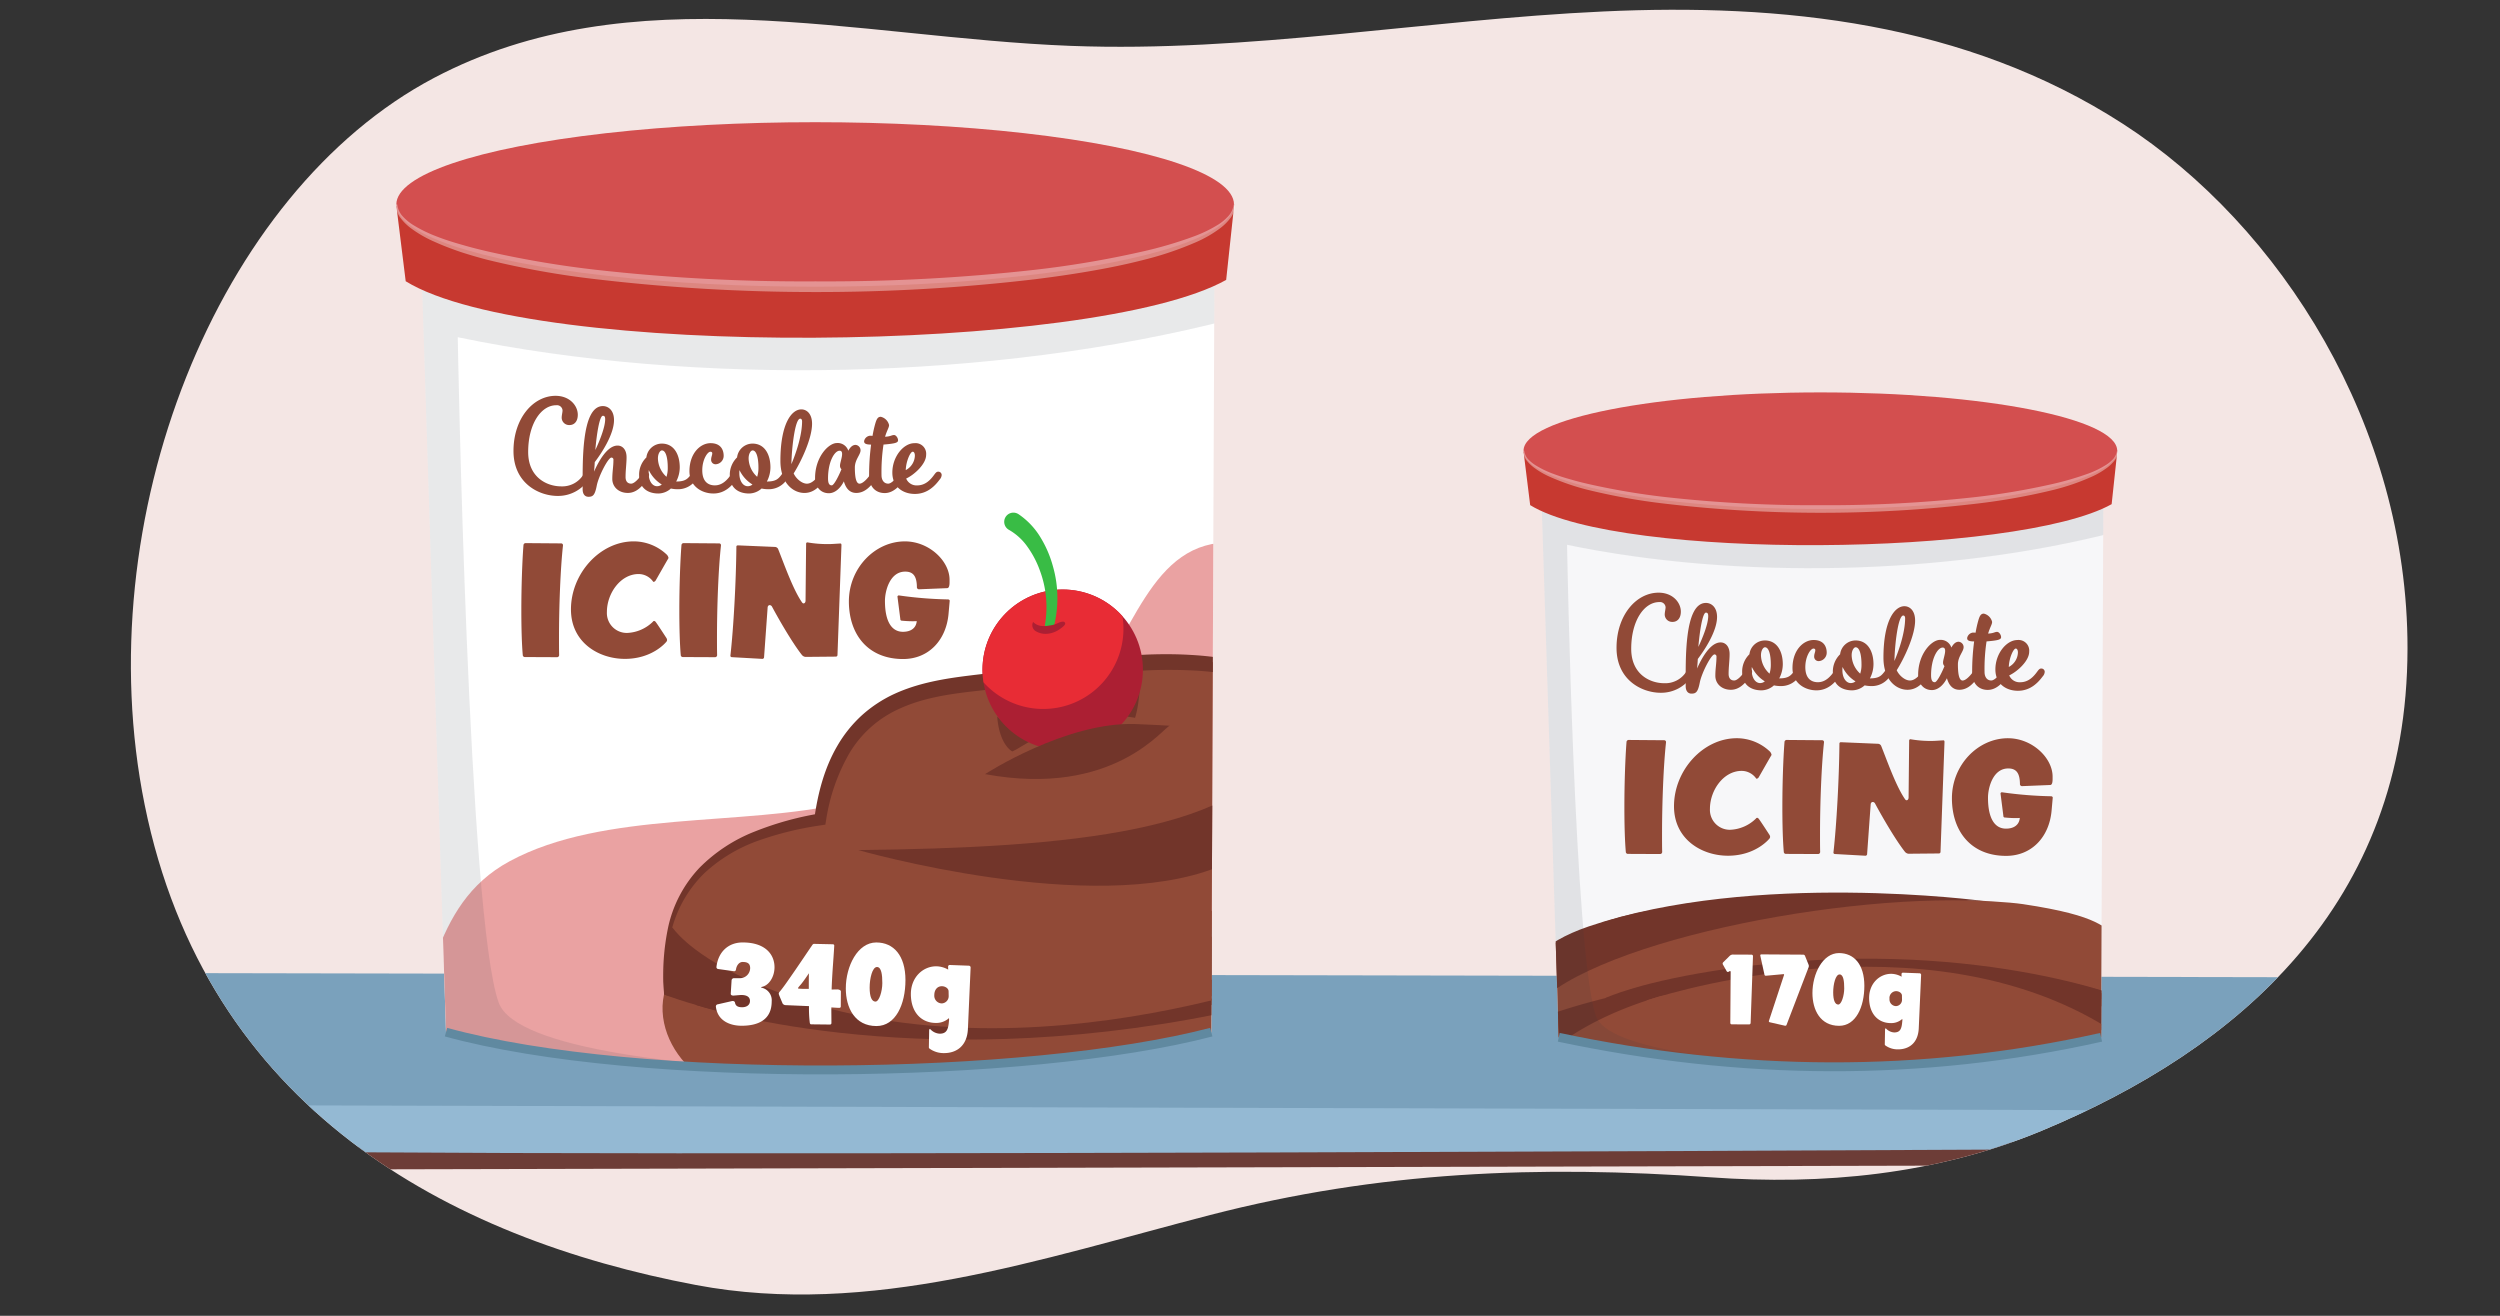 <svg xmlns="http://www.w3.org/2000/svg" xmlns:xlink="http://www.w3.org/1999/xlink" width="760" height="400" viewBox="0 0 760 400"><rect x="0" y="0" width="760" height="400" fill="#333333" stroke="none"/><defs><style>.f4ed9697-723d-4e07-aefa-5d7f7793d2e0{fill:#f4e6e4;}.a35375a5-febd-4b16-a228-040675f64613,.ace58e27-83c4-4fe9-a2fb-0c06cc0be4d5{fill:none;}.f07b2754-c7a6-43fa-a2a2-f461439d3ede{isolation:isolate;}.be4e86b0-17fb-4e5b-b07d-7279ce27ca9e{clip-path:url(#bbab0244-0d9d-4e35-9aa5-9e534d8d4e78);}.a36cefd1-a1e3-4dfe-946b-79ea1822f9e1{fill:#7aa1bc;}.f6d48d60-c07f-4642-89b4-7c0822db27e6{fill:#6d3d37;}.a28dbbac-5a5c-4d93-b441-be3615a47e38{fill:#94b9d3;}.a7a697b7-ae47-4a0b-b4aa-0e9abceb64cf{fill:#fff;}.ed08e0d1-a46f-43d8-bd54-da1bad0fdbb8{clip-path:url(#f6f4d5f0-c690-496f-8556-9d1b8f494af6);}.a346ac29-53b4-476f-bcab-ce8c2ebf7a19{fill:#eaa2a2;}.b112a8de-311b-42d6-b40e-9e7ea406a90b{fill:#97d9ee;}.a0ae1d65-0a71-451d-808f-563551ba9b3b{fill:#52acc1;}.e6c1be3b-9897-40a6-8643-5f32c32db501{fill:#914a37;}.bacaa9ef-c428-4c6d-8b90-edd4ae79b41f{fill:#72352a;}.e9e04f93-7c1e-4d60-b2a5-cb2515275bc1{fill:#65b6c9;}.b36ba397-2c4e-4f90-a8b2-51c028a63f58{fill:#71c3d1;opacity:0.3;mix-blend-mode:multiply;}.a4229763-928d-4380-90fd-9d059f7df2d6{fill:#ac1f33;}.bf739936-2257-4486-8949-757b24759d37{fill:#e82c35;}.a453d84c-2b79-4714-a3ef-2ce50b9c55a4{fill:#39bc45;}.b74c8f4a-20cb-4042-94b4-0ddea86d1ad1{fill:#323e44;opacity:0.11;}.aa18aa7b-e99f-45d1-a6bc-d53406226479{fill:#c73930;}.fc0423ca-b4e5-40de-a2d5-572690f5057d{fill:#d34f4f;}.b99f134a-958b-4e98-9f5d-c06b054ddbb3{opacity:0.39;}.a35375a5-febd-4b16-a228-040675f64613{stroke:#6089a0;stroke-miterlimit:10;stroke-width:2.699px;}.be0933be-6dfa-4ad9-a65b-11045036c9e0{fill:#f7f7f9;}.ac6c0603-aa20-4919-a27c-062e4aab45cd{clip-path:url(#a75bd774-4676-43cb-a41a-9ad68f6eac07);}</style><clipPath id="bbab0244-0d9d-4e35-9aa5-9e534d8d4e78"><path class="f4ed9697-723d-4e07-aefa-5d7f7793d2e0" d="M620.909,343.648c59.207-24.72,110.884-68.441,110.973-146.475.077-67.572-38.46-128.485-86.48-159.506S541.423.993,487.407,3.488,379.56,16.011,325.532,13.947c-65.18-2.49-133.49-21.95-193.575,9.729C65.913,58.5,26.387,157.751,43.971,244.617c18.676,92.26,92.346,131.824,167.623,146.03,52.775,9.96,105-8.036,156.289-21.284,51.522-13.307,99.894-15.2,152.249-11.455C554.083,360.34,588.491,357.184,620.909,343.648Z"/></clipPath><clipPath id="f6f4d5f0-c690-496f-8556-9d1b8f494af6"><path class="ace58e27-83c4-4fe9-a2fb-0c06cc0be4d5" d="M127.982,76.474l7.6,237.3c58.429,16.1,177.155,14.529,232.649,0L369.2,79.756Z"/></clipPath><clipPath id="a75bd774-4676-43cb-a41a-9ad68f6eac07"><path class="ace58e27-83c4-4fe9-a2fb-0c06cc0be4d5" d="M468.469,147.161l5.39,168.176c41.409,11.412,125.552,10.3,164.881,0l.683-165.85Z"/></clipPath></defs><g class="f07b2754-c7a6-43fa-a2a2-f461439d3ede"><g id="b1717f6a-7c4a-4260-b961-70ed9be611eb" data-name="Layer 1"><path class="f4ed9697-723d-4e07-aefa-5d7f7793d2e0" d="M620.909,343.648c59.207-24.72,110.884-68.441,110.973-146.475.077-67.572-38.46-128.485-86.48-159.506S541.423.993,487.407,3.488,379.56,16.011,325.532,13.947c-65.18-2.49-133.49-21.95-193.575,9.729C65.913,58.5,26.387,157.751,43.971,244.617c18.676,92.26,92.346,131.824,167.623,146.03,52.775,9.96,105-8.036,156.289-21.284,51.522-13.307,99.894-15.2,152.249-11.455C554.083,360.34,588.491,357.184,620.909,343.648Z"/><g class="be4e86b0-17fb-4e5b-b07d-7279ce27ca9e"><polygon class="a36cefd1-a1e3-4dfe-946b-79ea1822f9e1" points="37.158 338.099 9.4 295.731 757.41 297.192 722.454 338.522 37.158 338.099"/><path class="f6d48d60-c07f-4642-89b4-7c0822db27e6" d="M50.87,348.8s-1.911,6.832.476,6.832,671.1-1.591,671.1-1.591l-1.139-7.161Z"/><path class="a28dbbac-5a5c-4d93-b441-be3615a47e38" d="M41.541,335.907s5.529,8.838,6.92,12.889,675.458.068,675.458.068,5.568-11.161-5.567-11.161S41.541,335.907,41.541,335.907Z"/><path class="a7a697b7-ae47-4a0b-b4aa-0e9abceb64cf" d="M127.982,76.474l7.6,237.3c58.429,16.1,177.155,14.529,232.649,0L369.2,79.756Z"/><g class="ed08e0d1-a46f-43d8-bd54-da1bad0fdbb8"><path class="a346ac29-53b4-476f-bcab-ce8c2ebf7a19" d="M118.65,324.469c13.437-20.662,11.334-49.18,36.3-62.663,28.679-15.491,71.1-10.456,101.865-17.723,30.093-7.109,53.232-8.977,71.31-30.307,16.5-19.463,21.215-49.988,46.948-48.856,4.313,28.68,1.186,59.933,1.186,88.931,0,26.1,1.008,52.483-.1,78.542-46.994,9.4-100.1,5.028-148,4.564-36.276-.352-72.825-4.667-109.035-4.6C117.991,331.207,118.985,331.183,118.65,324.469Z"/><g id="abe5c1e5-875e-47ad-bdb9-cc74258168a6" data-name="manu2_12.05"><path class="b112a8de-311b-42d6-b40e-9e7ea406a90b" d="M443.648,305.831a10.05,10.05,0,0,0-3.141-9.507c-13.152-11.344-59.125-16.514-112.969-11.673-59.517,5.35-107.38,21.017-111.389,35.9a6.449,6.449,0,0,0,.268,3.975l29.533,76.833c5.875,16.248,43.442,24.6,93.884,20.066s86.474-20.863,88.794-36.489Z"/><path class="a0ae1d65-0a71-451d-808f-563551ba9b3b" d="M444.069,301.781a7.909,7.909,0,0,1-.21,4.073,13.2,13.2,0,0,1-1.9,3.681,28.329,28.329,0,0,1-5.813,5.6,75.778,75.778,0,0,1-13.718,7.7c-4.768,2.081-9.634,3.842-14.527,5.474s-9.868,2.937-14.836,4.223a394.19,394.19,0,0,1-60.452,9.829,392.352,392.352,0,0,1-61.246,1.012c-5.117-.393-10.243-.794-15.348-1.546s-10.2-1.613-15.263-2.831A75.5,75.5,0,0,1,225.9,333.84a28.353,28.353,0,0,1-6.708-4.484,13.243,13.243,0,0,1-2.524-3.28,7.926,7.926,0,0,1-.937-3.968l0-.04a.372.372,0,0,1,.741-.027,7.3,7.3,0,0,0,1.242,3.334,11.632,11.632,0,0,0,2.545,2.6,26.178,26.178,0,0,0,6.57,3.452,76.577,76.577,0,0,0,14.584,3.6,223.554,223.554,0,0,0,30.1,2.425,547.3,547.3,0,0,0,60.436-2.521,557.079,557.079,0,0,0,59.929-8.226,224.31,224.31,0,0,0,29.2-7.684,76.475,76.475,0,0,0,13.725-6.105,26.107,26.107,0,0,0,5.857-4.555,11.565,11.565,0,0,0,2.042-3.013,7.282,7.282,0,0,0,.627-3.5.372.372,0,0,1,.734-.107Z"/><path class="e6c1be3b-9897-40a6-8643-5f32c32db501" d="M432.746,275.192c29.715-.756,19.728,28.976,13.248,34.879s-14.74,9.365-22.736,12.956c-17.953,8.064-54.267,13.564-88.1,15.712-30.752,1.953-68.456,3.065-79.466,2.094-31.9-2.814-32.55-7.645-39.074-11.122-8.27-4.409-14.716-12.825-15.189-22.186s5.98-19.325,15.242-20.759C264.617,279.344,341.115,277.522,432.746,275.192Z"/><path class="e6c1be3b-9897-40a6-8643-5f32c32db501" d="M450.951,281.146c-26.326,12.544-72.13,21.975-124.681,26.7C277,312.276,230.528,307.46,202,300.9c-.459-25.008,6.65-45.872,47.542-52.5,6.545-42.728,42.888-36.682,61.8-43.411,7.98-2.838,27.611-2.152,37.68-3.5,17.81-2.384,50.07,1.141,43.759,20.332q-.19.582-.393,1.166C448.926,228.806,450.951,281.146,450.951,281.146Z"/><path class="bacaa9ef-c428-4c6d-8b90-edd4ae79b41f" d="M204.209,281.67S240.9,316.033,332.382,308.6s114.54-45.436,114.54-45.436a68.79,68.79,0,0,1,4.029,17.986c-57.909,28.21-177.031,42.755-249.088,21.181C201.607,294.507,202.215,287.464,204.209,281.67Z"/><path class="bacaa9ef-c428-4c6d-8b90-edd4ae79b41f" d="M260.923,258.426s71.169,20.431,109.179,5.2,21.182-39.486,21.182-39.486C379.974,253.092,324.234,257.688,260.923,258.426Z"/><path class="bacaa9ef-c428-4c6d-8b90-edd4ae79b41f" d="M201.8,301.607a71.134,71.134,0,0,1,1.361-19.921,38.045,38.045,0,0,1,9.412-17.807,48.6,48.6,0,0,1,16.983-11.138,94.742,94.742,0,0,1,19.5-5.419l-1.5,1.513c1.059-7.565,2.991-15.235,6.993-22.092a39.076,39.076,0,0,1,7.446-9.28,39.527,39.527,0,0,1,9.967-6.55c7.246-3.312,15.02-4.583,22.516-5.517,3.759-.467,7.486-.858,11.1-1.412,3.659-.61,7.468-1.187,11.186-1.691,7.482-1.018,14.964-1.913,22.5-2.616,3.76-.347,7.565-.647,11.4-.748,3.816-.1,7.637-.063,11.459.174a98.644,98.644,0,0,1,11.461,1.314,50.521,50.521,0,0,1,11.313,3.261A24.328,24.328,0,0,1,390.2,206.8a14.5,14.5,0,0,1,4.159,5.039,12.725,12.725,0,0,1,1.157,6.526,21.9,21.9,0,0,1-1.483,5.968l-1.634-2.579a81.426,81.426,0,0,1,22.187,5.725,60.138,60.138,0,0,1,19.027,12.728,58.805,58.805,0,0,1,12.529,18.957,62.263,62.263,0,0,1,4.808,21.979,57.427,57.427,0,0,0-2.133-10.992,65.716,65.716,0,0,0-3.945-10.421,56.995,56.995,0,0,0-31.528-29.213,79.852,79.852,0,0,0-21.365-4.883l-2.413-.229.779-2.35a18.131,18.131,0,0,0,1.134-4.955,8.577,8.577,0,0,0-.88-4.422c-1.343-2.691-4.256-4.664-7.451-6.005a46.261,46.261,0,0,0-10.346-2.8,93.9,93.9,0,0,0-10.94-1.086c-3.681-.157-7.38-.185-11.075-.071-3.675.114-7.365.414-11.085.771-7.427.721-14.868,1.637-22.273,2.672-3.725.521-7.345,1.077-11.094,1.723-3.818.6-7.573.936-11.273,1.381-7.375.86-14.645,2.054-21.142,4.974a33.673,33.673,0,0,0-15.682,13.7,58.148,58.148,0,0,0-7.109,20.437l-.222,1.315-1.278.2a98.674,98.674,0,0,0-18.985,4.628,47.438,47.438,0,0,0-16.5,9.909A37.149,37.149,0,0,0,204.357,282,75.168,75.168,0,0,0,201.8,301.607Z"/><path class="bacaa9ef-c428-4c6d-8b90-edd4ae79b41f" d="M271.446,341.121s92.179,6.705,156.539-19.649c38.2-15.643,22.833-38.9,22.833-38.9C439.509,311.521,334.757,340.383,271.446,341.121Z"/><path class="e9e04f93-7c1e-4d60-b2a5-cb2515275bc1" d="M278.266,419.68s87.408,16.8,142.022-22.486a23.232,23.232,0,0,0,8.974-13.111,323.574,323.574,0,0,0,7.2-40.388C413.882,364.2,341.578,418.943,278.266,419.68Z"/><path class="b36ba397-2c4e-4f90-a8b2-51c028a63f58" d="M338.942,354.848l-.407,55.5a1.21,1.21,0,0,1-2.4.216L325.9,356.747c-.573-3.2,2.424-4.636,5.621-5.21s6.756-.913,7.33,2.284A6.425,6.425,0,0,1,338.942,354.848Z"/><path class="b36ba397-2c4e-4f90-a8b2-51c028a63f58" d="M378.645,350.565l-4.376,58.244a1.21,1.21,0,0,1-2.411.016l-5.16-58.179c-.293-3.3,3.692-5.137,6.989-5.429s4.659,1.072,4.951,4.37A6.525,6.525,0,0,1,378.645,350.565Z"/><path class="b36ba397-2c4e-4f90-a8b2-51c028a63f58" d="M420.651,337.389,406.644,397.11a1.207,1.207,0,0,1-2.386-.348l3.15-56.38c.221-2.446,2.356-7.449,7.014-6.645,2.419.418,6.52.726,6.3,3.172A4.7,4.7,0,0,1,420.651,337.389Z"/><path class="b36ba397-2c4e-4f90-a8b2-51c028a63f58" d="M295.45,358.287l5.486,54.246a1.21,1.21,0,0,1-2.338.587l-13.1-52.062c-1.089-3.142,1-5.739,3.717-7.663,3.065-2.173,4.892.726,5.982,3.868A6.53,6.53,0,0,1,295.45,358.287Z"/><path class="b36ba397-2c4e-4f90-a8b2-51c028a63f58" d="M256.985,355.273l11.74,51.688a1.207,1.207,0,0,1-2.311.685l-21.708-54.209c-.9-2.5.232-6.216,2.888-6.158,3.419.075,8.328,4.955,9.23,7.453A5.135,5.135,0,0,1,256.985,355.273Z"/><path class="bacaa9ef-c428-4c6d-8b90-edd4ae79b41f" d="M201.863,302.327s26.3,10.369,62.33,11.1c39.246.8,45.035-.839,45.035-.839C240.341,306.714,222.511,298.96,201.863,302.327Z"/><path class="bacaa9ef-c428-4c6d-8b90-edd4ae79b41f" d="M211.211,305.393s64.832,21.958,159.3,2.8c35.557-7.211,49.221-14.91,49.221-14.91C373.873,299.751,227.355,304.073,211.211,305.393Z"/><path class="e6c1be3b-9897-40a6-8643-5f32c32db501" d="M204.293,281.756s4.524,7.4,21.752,15.478c78.154,36.642,177.084-3.848,177.084-3.848C386.113,275.8,210.143,284.58,204.293,281.756Z"/><path class="bacaa9ef-c428-4c6d-8b90-edd4ae79b41f" d="M303.172,217.861c5.164,3.867,8.118,5.731,14.6,4.528s9.218-3.542,11.56-4.6,17.271-13.925,17.271-13.925.352,13.9-3.382,17.937a18.732,18.732,0,0,1-10.258,6.4c-9.723,2.639-18.905,3.064-24.21.83S303.172,217.861,303.172,217.861Z"/><path class="e6c1be3b-9897-40a6-8643-5f32c32db501" d="M349.377,223.593c-1.612.5-.769.979-4.881.539s-1.2.595-7.729,1.51-9.366,3.131-11.753,4.087-8.5,9.148-10.407,5.542c-10.541.968-5.36-1.43-10.81-.492-5.794,1-.859-3.955,4.824-6.78,1.852-.921,5.789-3.879,13.06-6.488,9.483-3.4,16.291-6.15,30.017-1.468C354.846,222.29,350.574,221.307,349.377,223.593Z"/><circle class="a4229763-928d-4380-90fd-9d059f7df2d6" cx="323.062" cy="203.599" r="24.384"/><path class="bf739936-2257-4486-8949-757b24759d37" d="M341.432,188.957c-.05-.551-.124-1.093-.208-1.631a24.386,24.386,0,0,0-42.448,18.457c.049.55.123,1.092.208,1.63a24.385,24.385,0,0,0,42.448-18.456Z"/><path class="a453d84c-2b79-4714-a3ef-2ce50b9c55a4" d="M309.6,156.291a22.561,22.561,0,0,1,6.785,7.2,33.728,33.728,0,0,1,3.7,8.645,35.034,35.034,0,0,1,.291,18.3,1.382,1.382,0,0,1-2.693-.611l0-.027a31.632,31.632,0,0,0-1.577-16.4,29.178,29.178,0,0,0-3.776-7.2,17.394,17.394,0,0,0-5.569-5.1l-.013-.007a2.791,2.791,0,0,1,2.651-4.913C309.469,156.209,309.539,156.25,309.6,156.291Z"/><path class="a4229763-928d-4380-90fd-9d059f7df2d6" d="M314.063,189.075a4.166,4.166,0,0,0,2.491,1.208,7.959,7.959,0,0,0,2.477-.132,7.052,7.052,0,0,0,2.052-.5c.429-.194,2.281-1.142,2.636-.379.435.595-.7,1.373-1.647,2.058a7.756,7.756,0,0,1-3.305,1.291,5.836,5.836,0,0,1-3.777-.674A2.121,2.121,0,0,1,314.063,189.075Z"/><path class="bacaa9ef-c428-4c6d-8b90-edd4ae79b41f" d="M355.657,220.626s-5.862-.359-10.511-.52c-21.088-.727-45.689,15.227-45.689,15.227C338.991,242.661,354.071,220.553,355.657,220.626Z"/></g><path class="b74c8f4a-20cb-4042-94b4-0ddea86d1ad1" d="M382.5,73.1,112.411,78.449,130.238,319.12s45.276,4.837,92.179,8.034c-27.655.448-48.5-.011-48.5-.011,9.883,3.294,37.658,3.032,69.5,1.313,34.625,1.911,66.526,2.37,77.577-1.313,0,0-22.542.439-51.2-.355,51.914-3.7,104.682-9.612,104.682-9.612L382.5,78.449l-2.728,1.744Zm-8.022,244.075c-4.956,13.45-73.073,7.111-120.143,9.074-45.127-1.9-97.467-7.185-102.7-21.392-9.359-25.4-12.479-202.342-12.479-202.342,72.2,14.992,163.121,13.209,235.323-5.51C376.2,124.7,382.989,294.065,374.475,317.176Z"/></g><path class="aa18aa7b-e99f-45d1-a6bc-d53406226479" d="M123.332,85.5l-2.846-22.973,254.729-.41-2.461,22.973C332.58,107.568,162.03,109.35,123.332,85.5Z"/><ellipse class="fc0423ca-b4e5-40de-a2d5-572690f5057d" cx="247.81" cy="62.152" rx="127.324" ry="25.003"/><g class="b99f134a-958b-4e98-9f5d-c06b054ddbb3"><path class="a7a697b7-ae47-4a0b-b4aa-0e9abceb64cf" d="M375.422,62.156a6.532,6.532,0,0,1-1.34,4.086,15.768,15.768,0,0,1-3.039,3.056,36.858,36.858,0,0,1-7.349,4.28,99.792,99.792,0,0,1-15.961,5.41c-5.43,1.4-10.92,2.509-16.431,3.457s-11.041,1.749-16.584,2.436a565.605,565.605,0,0,1-66.819,3.9,568.381,568.381,0,0,1-66.817-3.912,266.735,266.735,0,0,1-33.01-5.91c-2.71-.717-5.408-1.489-8.077-2.369-2.659-.913-5.3-1.9-7.866-3.072a36.034,36.034,0,0,1-7.356-4.246,15.747,15.747,0,0,1-3.045-3.041,6.548,6.548,0,0,1-1.351-4.077h.4a6.247,6.247,0,0,0,1.607,3.567,14.779,14.779,0,0,0,3.083,2.587,41.77,41.77,0,0,0,7.342,3.6c2.557,1,5.191,1.817,7.844,2.563,2.645.773,5.326,1.443,8.019,2.059a304.973,304.973,0,0,0,32.754,5.518A565.8,565.8,0,0,0,247.9,85.534a568.841,568.841,0,0,0,66.476-3.49,300.3,300.3,0,0,0,32.748-5.537,122.02,122.02,0,0,0,15.846-4.652,40.785,40.785,0,0,0,7.35-3.569,14.729,14.729,0,0,0,3.087-2.572,6.267,6.267,0,0,0,1.619-3.558Z"/></g><path class="a7a697b7-ae47-4a0b-b4aa-0e9abceb64cf" d="M231.417,300.054v.183a3.912,3.912,0,0,1,3.18,4.19c0,5.718-4.281,7.4-9.143,7.4-3.731,0-7.37-1.65-7.829-5.84a.648.648,0,0,1,.551-.673l4.434-1.008c.153-.032.734,0,.826.488.183,1.04.917,1.407,2.17,1.407,1.285,0,2.386-.611,2.386-1.927,0-1.437-1.407-1.9-3.089-1.773l-1.865.153c-.55.031-.917-.153-.887-.612l.245-3.914a.725.725,0,0,1,.7-.764h1.621a3.119,3.119,0,0,0,3.333-3.027c0-1.468-.856-1.9-2.293-1.9-1.1,0-1.866,1.132-2.019,2.294-.092.49-.4.55-.642.52l-4.8-.673a.573.573,0,0,1-.489-.673c.52-4.464,3.547-7.4,7.951-7.4,7.124,0,9.693,3.852,9.693,7.521C235.453,297,233.741,299.687,231.417,300.054Z"/><path class="a7a697b7-ae47-4a0b-b4aa-0e9abceb64cf" d="M255.6,306.017c0,.245-.245.367-.459.367-.795,0-1.62-.092-2.415-.122,0,1.59.03,3.179.03,4.769a.438.438,0,0,1-.428.429l-5.718-.062c-.276,0-.367-.183-.428-.427a35.6,35.6,0,0,1-.245-5.108l-7.247-.305a1.155,1.155,0,0,1-.795-.52c-.153-.428-1.162-2.66-1.162-2.966a1.1,1.1,0,0,1,.336-.642c1.162-1.407,2.2-2.936,3.242-4.434,2.232-3.181,4.373-6.422,6.574-9.633.122-.183.306-.427.581-.427l5.718.122a.407.407,0,0,1,.428.367v.061c-.244,4.434-.673,8.868-.795,13.332.306,0,1.59-.03,1.59-.03.643-.031,1.223.244,1.223.611Zm-11.926-7c-.305.4-.734.8-1.009,1.223a.239.239,0,0,0-.061.154c0,.122.123.152.214.152a25.458,25.458,0,0,0,3.058.061c0-1.59,0-3.18.031-4.74C245.2,296.935,244.469,298.005,243.674,299.014Z"/><path class="a7a697b7-ae47-4a0b-b4aa-0e9abceb64cf" d="M266.451,311.918c-6.575,0-9.326-5.534-9.326-11.437,0-6.757,3.607-13.973,9.265-13.973,5.29,0,8.867,4.006,8.867,11.435S272.261,311.918,266.451,311.918Zm.153-17.949c-1.407,0-2.232,3.425-2.232,6.268s.672,4.25,1.773,4.25c1.131,0,2.08-3.179,2.08-5.626C268.225,296.445,267.98,293.969,266.6,293.969Z"/><path class="a7a697b7-ae47-4a0b-b4aa-0e9abceb64cf" d="M294.242,312.836c-.244,5.045-3.364,7.308-7.247,7.308a7.346,7.346,0,0,1-4.434-1.376.5.5,0,0,1-.184-.428v-.03l.092-5.168c0-.184.092-.306.245-.306a.273.273,0,0,1,.153.092,4.2,4.2,0,0,0,2.782,1.314c1.927,0,2.6-1.009,2.814-3.638l.061-.582-.031-.519a5.69,5.69,0,0,1-3.975,1.468c-4.587,0-7.614-3.395-7.614-8.777,0-5.076,3.639-8.439,7.706-8.439a7.526,7.526,0,0,1,3.639,1.009l-.031-.887a.5.5,0,0,1,.52-.52l5.81.214a.541.541,0,0,1,.52.55Zm-5.871-11.467c0-.888-1.009-1.559-2.049-1.559-1.376,0-2.293,1.1-2.293,2.69a2.333,2.333,0,0,0,2.263,2.538,2.2,2.2,0,0,0,2.109-2.263Z"/><path class="e6c1be3b-9897-40a6-8643-5f32c32db501" d="M171.148,165.8c-.78,7.2-1.213,18.38-1.213,28.134,0,1.821,0,3.555.043,5.246a.631.631,0,0,1-.65.607l-9.8-.044a.62.62,0,0,1-.607-.607c-.3-3.425-.433-8.366-.433-13.569,0-7.152.26-14.825.65-19.854a.651.651,0,0,1,.607-.606l10.837.086a.538.538,0,0,1,.564.52Z"/><path class="e6c1be3b-9897-40a6-8643-5f32c32db501" d="M203.139,169.829c-.217.3-3.6,6.285-3.815,6.632a.925.925,0,0,1-.607.434.226.226,0,0,1-.173-.087,5.423,5.423,0,0,0-4.422-2.3c-5.462,0-9.623,5.853-9.623,11.532a6.047,6.047,0,0,0,6.155,6.372,11.876,11.876,0,0,0,7.8-3.381.524.524,0,0,1,.391-.261.671.671,0,0,1,.476.3c.39.433,2.991,4.465,3.252,4.855a1.292,1.292,0,0,1,.216.651.9.9,0,0,1-.173.476c-.347.434-4.422,5.246-12.659,5.246-7.846,0-16.386-4.9-16.386-15.043,0-10.924,8.843-20.678,19.074-20.678a14.593,14.593,0,0,1,10.144,4.118,2.277,2.277,0,0,1,.434.867A.611.611,0,0,1,203.139,169.829Z"/><path class="e6c1be3b-9897-40a6-8643-5f32c32db501" d="M219.177,165.8c-.781,7.2-1.214,18.38-1.214,28.134,0,1.821,0,3.555.043,5.246a.63.63,0,0,1-.65.607l-9.8-.044a.62.62,0,0,1-.607-.607c-.3-3.425-.433-8.366-.433-13.569,0-7.152.26-14.825.65-19.854a.651.651,0,0,1,.607-.606l10.837.086a.538.538,0,0,1,.564.52Z"/><path class="e6c1be3b-9897-40a6-8643-5f32c32db501" d="M254.593,199.133a.481.481,0,0,1-.477.477l-9.277.087a1.671,1.671,0,0,1-1.041-.564c-2.947-3.728-7.109-10.967-9.1-14.7a.861.861,0,0,0-.694-.478c-.347,0-.65.3-.65.824l-1.084,15.086a.515.515,0,0,1-.52.434l-9.277-.52a.434.434,0,0,1-.433-.434c.953-8.367,1.734-22.672,1.82-33.163,0-.26.217-.39.477-.39l11.314.477a1.158,1.158,0,0,1,.868.563c1.647,4.075,4.422,12.052,7.152,16.083.174.3.391.52.607.52.347,0,.607-.346.607-.823l.174-17.34a.388.388,0,0,1,.39-.39,35.148,35.148,0,0,0,6.372.52c1.3,0,2.385-.13,3.685-.174.217-.043.3.3.3.434Z"/><path class="e6c1be3b-9897-40a6-8643-5f32c32db501" d="M288.708,182.66l-.347,3.9c-.694,7.976-5.983,13.785-13.829,13.785-10.621,0-16.473-7.413-16.473-17.514,0-10.144,7.933-18.25,17.037-18.25,7.369,0,13.568,5.982,13.568,11.661v.737c0,.781-.087,1.821-.737,1.821l-8.583.347a.654.654,0,0,1-.607-.521c0-3.641-1.258-4.855-3.555-4.855-4.725,0-6.156,5.983-6.156,8.887,0,6.632,2.255,9.407,5.463,9.407,2.514,0,4.031-1.213,4.2-3.251-.433.043-.91.043-1.387.043-1.083,0-2.3-.087-3.164-.173a.41.41,0,0,1-.434-.434l-.867-6.806V181.4c-.043-.174.174-.39.39-.39h.044a120.682,120.682,0,0,0,15,1.214c.217.043.434.173.434.39Z"/><path class="e6c1be3b-9897-40a6-8643-5f32c32db501" d="M177.338,144.3c.433-.651.737-.911,1.214-.911a1.007,1.007,0,0,1,1,1,2.27,2.27,0,0,1-.607,1.387,11.114,11.114,0,0,1-9.407,4.986c-5.679,0-13.438-3.815-13.438-13.656,0-9.97,6.025-16.776,12.788-16.776,4.248,0,6.762,2.948,6.762,5.766,0,2.037-1.083,3.121-2.514,3.121a2.263,2.263,0,0,1-2.384-2.211c0-.78.26-1.648.26-2.255a1.7,1.7,0,0,0-1.907-1.56c-4.6,0-8.54,5.636-8.54,14.219,0,7.673,5.635,10.447,10.057,10.447A7.553,7.553,0,0,0,177.338,144.3Z"/><path class="e6c1be3b-9897-40a6-8643-5f32c32db501" d="M195.068,144.3c.476-.651.78-.911,1.213-.911a1.017,1.017,0,0,1,1.041,1,2.27,2.27,0,0,1-.607,1.387c-1.257,1.735-3.034,4.076-5.852,4.076-2.862,0-4.725-1.908-4.725-4.249,0-2.211.346-3.728.346-5.809a.618.618,0,0,0-.607-.693c-1,0-3.9,5.635-4.465,8.54s-1.17,3.381-2.514,3.381c-1.17,0-1.777-.91-1.777-2.3.043-7.412-.564-25.273,6.155-25.273,1.691,0,3.382,1.344,3.382,4.249,0,4.465-3.945,10.274-5.852,12.788-.044.91-.131,1.994-.217,2.9,1.387-3.164,4.031-7.933,7.152-7.933,1.518,0,2.732,1.257,2.732,3.555,0,1.907-.3,3.858-.3,6.026,0,1.257.607,1.994,1.691,1.994C192.813,147.033,194.114,145.6,195.068,144.3Zm-14.089-7.5c1.387-2.905,2.991-7.023,2.991-9.32,0-.607-.087-1.084-.694-1.084C182.236,126.4,181.369,132.164,180.979,136.8Z"/><path class="e6c1be3b-9897-40a6-8643-5f32c32db501" d="M210.023,144.3c.434-.651.737-.911,1.214-.911a1.007,1.007,0,0,1,1,1,2.27,2.27,0,0,1-.607,1.387,6.594,6.594,0,0,1-5.765,2.948,9.187,9.187,0,0,1-1.908-.216,5.773,5.773,0,0,1-3.815,1.517c-3.164,0-5.852-1.648-5.852-5.592a7.342,7.342,0,0,1,2.211-5.376,4.75,4.75,0,0,1,4.682-4.205c3.728,0,5.462,3.338,5.462,7.24a9.26,9.26,0,0,1-1.084,4.291C208.289,146.382,209.026,145.6,210.023,144.3Zm-8.843,2.991a10.4,10.4,0,0,1-3.945-4.378,7.553,7.553,0,0,0-.044,1c0,2.254,1.084,3.9,2.558,3.9A2.238,2.238,0,0,0,201.18,147.293Zm1.43-2.341a8.815,8.815,0,0,0,.39-2.731c0-3.251-.65-5.289-1.777-5.289-.52,0-1.214.91-1.214,2.428A7.758,7.758,0,0,0,202.61,144.952Z"/><path class="e6c1be3b-9897-40a6-8643-5f32c32db501" d="M222.247,144.3c.433-.651.737-.911,1.213-.911a1.007,1.007,0,0,1,1,1,2.27,2.27,0,0,1-.607,1.387c-1.257,1.735-3.338,4.249-6.98,4.249-3.424,0-7.283-2.124-7.283-6.763,0-5.5,3.338-8.54,6.416-8.54,3.035,0,3.989,1.951,3.989,3.859a2.567,2.567,0,0,1-2.428,2.557,1.343,1.343,0,0,1-1.387-1.387c0-.824.346-1.344.346-1.951,0-.3-.216-.477-.563-.477-.867,0-2.471,2.385-2.471,5.636,0,3.641,1.994,4.595,3.815,4.595C219.776,147.553,221.25,145.6,222.247,144.3Z"/><path class="e6c1be3b-9897-40a6-8643-5f32c32db501" d="M237.592,144.3c.433-.651.737-.911,1.214-.911a1.007,1.007,0,0,1,1,1,2.27,2.27,0,0,1-.607,1.387,6.594,6.594,0,0,1-5.765,2.948,9.187,9.187,0,0,1-1.908-.216,5.775,5.775,0,0,1-3.815,1.517c-3.165,0-5.852-1.648-5.852-5.592a7.342,7.342,0,0,1,2.211-5.376,4.749,4.749,0,0,1,4.682-4.205c3.728,0,5.462,3.338,5.462,7.24a9.26,9.26,0,0,1-1.084,4.291C235.858,146.382,236.6,145.6,237.592,144.3Zm-8.843,2.991a10.39,10.39,0,0,1-3.945-4.378,7.553,7.553,0,0,0-.044,1c0,2.254,1.084,3.9,2.558,3.9A2.24,2.24,0,0,0,228.749,147.293Zm1.43-2.341a8.845,8.845,0,0,0,.39-2.731c0-3.251-.65-5.289-1.777-5.289-.52,0-1.214.91-1.214,2.428A7.758,7.758,0,0,0,230.179,144.952Z"/><path class="e6c1be3b-9897-40a6-8643-5f32c32db501" d="M237.244,140.1c0-11.271,3.381-15.65,6.372-15.65,1.561,0,3.251,1.258,3.251,4.379,0,4.465-3.294,11.444-5.592,15.086.694,1.56,2.471,3.121,4.032,3.121,1.474,0,2.774-1.431,3.771-2.731.434-.651.737-.911,1.214-.911a1.007,1.007,0,0,1,1,1,2.27,2.27,0,0,1-.607,1.387c-1.257,1.735-3.035,4.076-6.156,4.076C241.145,149.851,237.244,146.9,237.244,140.1Zm3.338,1c1.387-3.252,3.251-8.714,3.251-13,0-.564-.26-.824-.564-.824C241.665,127.265,240.668,136.325,240.582,141.094Z"/><path class="e6c1be3b-9897-40a6-8643-5f32c32db501" d="M264.555,144.3c.433-.651.737-.911,1.214-.911a1.007,1.007,0,0,1,1,1,2.27,2.27,0,0,1-.607,1.387c-1.258,1.735-3.035,4.076-5.853,4.076-2.211,0-3.251-1.691-3.771-3.512-1.084,2.168-2.775,3.6-4.552,3.6-2.818,0-4.205-2.341-4.205-4.595,0-6.459,4.118-10.664,6.633-10.664a3.388,3.388,0,0,1,3.467,2.341c.434-.78,1.128-1.777,2.211-1.777a1.656,1.656,0,0,1,1.518,1.647c0,1.343-1.734,2.818-1.734,5.245,0,2.471.26,4.9,1.43,4.9C262.257,147.033,263.6,145.646,264.555,144.3Zm-9.321-7.283c-1.474,0-3.511,3.208-3.511,8.41,0,1.3.26,2.124,1.127,2.124.737,0,2.341-3.338,2.948-4.9a1.434,1.434,0,0,1-.434-1.127C255.364,140.357,256.881,137.019,255.234,137.019Z"/><path class="e6c1be3b-9897-40a6-8643-5f32c32db501" d="M264.207,144.432a71.247,71.247,0,0,1,.607-9.277c-1.951,0-2.125-.52-2.125-1.041a2.027,2.027,0,0,1,1.735-1.647,5.012,5.012,0,0,1,.823.043,35.382,35.382,0,0,1,.824-3.684c.433-1.517.824-2.124,1.691-2.124a3.377,3.377,0,0,1,2.514,2.514c0,.78-.607,1.517-1.214,3.555,1.734-.087,1.994-.521,2.731-.521.607,0,1.214.911,1.214,1.6,0,.737-.823,1-4.422,1.3a55.671,55.671,0,0,0-.606,9.32c0,1.517.78,2.558,2.037,2.558.954,0,2.254-1.431,3.251-2.731.434-.651.737-.911,1.214-.911a1.007,1.007,0,0,1,1,1,2.27,2.27,0,0,1-.607,1.387c-1.257,1.735-3.121,4.119-5.939,4.119C266.635,149.894,264.207,148.463,264.207,144.432Z"/><path class="e6c1be3b-9897-40a6-8643-5f32c32db501" d="M284.017,144.3c.477-.651.737-.911,1.214-.911a1.016,1.016,0,0,1,1.04,1,2.267,2.267,0,0,1-.606,1.387c-1.3,1.735-3.6,4.379-7.543,4.379-3.512,0-6.85-2.037-6.85-6.5,0-4.812,3.381-8.93,6.719-8.93a3.24,3.24,0,0,1,3.555,3.555c0,2.818-3.641,6.069-6.069,7.2a3.408,3.408,0,0,0,3.381,2.081C281.5,147.553,283.063,145.6,284.017,144.3Zm-8.67-1.387a5.153,5.153,0,0,0,2.775-4.379c0-.737-.261-1.214-.651-1.214C276.734,137.322,275.434,140.227,275.347,142.915Z"/><path class="a35375a5-febd-4b16-a228-040675f64613" d="M135.586,313.772c58.429,16.1,177.155,14.529,232.649,0"/><path class="be0933be-6dfa-4ad9-a65b-11045036c9e0" d="M468.469,147.161l5.39,168.176c41.409,11.412,125.552,10.3,164.881,0l.683-165.85Z"/><path class="ace58e27-83c4-4fe9-a2fb-0c06cc0be4d5" d="M468.469,147.161l7.917,164.386c41.409,11.412,114.812,12.192,154.142,1.895l8.895-163.955Z"/><g class="ac6c0603-aa20-4919-a27c-062e4aab45cd"><g id="e916a617-546b-48ca-aa76-51eef443d8c0" data-name="manu2_12.05"><path class="e6c1be3b-9897-40a6-8643-5f32c32db501" d="M477.2,316.611c-22.641-.8-13.646-22.955-8.439-27.147s11.653-6.444,17.9-8.807c14.037-5.305,41.921-7.811,67.759-7.883,23.487-.065,52.221.831,60.551,2.079,24.134,3.614,24.4,7.32,29.2,10.266,6.084,3.737,10.592,10.437,10.512,17.58s-5.457,14.426-12.571,15.089C605.294,321.22,547.014,319.071,477.2,316.611Z"/><path class="e6c1be3b-9897-40a6-8643-5f32c32db501" d="M463.63,311.241c20.616-8.327,55.9-13.387,96.1-14.553,37.692-1.094,72.815,4.716,94.212,11.022-.825,19.047-7.214,34.592-38.633,37.742-6.988,32.2-34.35,25.926-49.056,30.171-6.2,1.791-21.106.362-28.829.922-13.66.99-38.036-3.182-32.333-17.49q.173-.433.354-.869C462.71,351.153,463.63,311.241,463.63,311.241Z"/><path class="bacaa9ef-c428-4c6d-8b90-edd4ae79b41f" d="M651.357,322.241s-26.3-27.838-96.239-26.406-89.269,29.275-89.269,29.275a52.347,52.347,0,0,1-2.219-13.869c45.378-18.787,136.681-24.349,190.483-4.607C653.94,312.6,653.147,317.925,651.357,322.241Z"/><path class="bacaa9ef-c428-4c6d-8b90-edd4ae79b41f" d="M607.121,337.3s-53.18-18.831-82.811-9-17.97,29.062-17.97,29.062C516.3,335.862,558.924,334.94,607.121,337.3Z"/><path class="bacaa9ef-c428-4c6d-8b90-edd4ae79b41f" d="M654.128,307.185a53.451,53.451,0,0,1-1.988,15.089,29.34,29.34,0,0,1-7.986,13.109,36.871,36.871,0,0,1-13.434,7.695,72.232,72.232,0,0,1-15.088,3.222l1.212-1.08a62.91,62.91,0,0,1-2.355,8.49,37.71,37.71,0,0,1-4.011,7.985,29.932,29.932,0,0,1-6.088,6.719,30.9,30.9,0,0,1-7.886,4.521c-5.666,2.182-11.638,2.8-17.385,3.162-2.879.185-5.736.306-8.5.565-2.815.289-5.737.557-8.59.767-5.739.429-11.473.764-17.237.951-2.877.09-5.785.143-8.709.043-2.908-.1-5.813-.3-8.71-.661a74.9,74.9,0,0,1-8.66-1.529,38.466,38.466,0,0,1-8.456-3,18.554,18.554,0,0,1-3.9-2.624,11.035,11.035,0,0,1-2.929-4.029,9.685,9.685,0,0,1-.574-5.019,16.7,16.7,0,0,1,1.408-4.47l1.124,2.038a62,62,0,0,1-16.609-5.38,45.755,45.755,0,0,1-13.878-10.565,45.132,45.132,0,0,1-8.619-15.01,46.83,46.83,0,0,1-2.645-16.931,43.715,43.715,0,0,0,1.105,8.459,50.127,50.127,0,0,0,2.488,8.117,43.527,43.527,0,0,0,22.635,23.676,60.8,60.8,0,0,0,16.022,4.7l1.827.287-.7,1.752a13.857,13.857,0,0,0-1.095,3.717,6.539,6.539,0,0,0,.461,3.406c.895,2.109,3.02,3.745,5.389,4.913a35.228,35.228,0,0,0,7.742,2.605,71.749,71.749,0,0,0,8.273,1.331c2.793.289,5.607.481,8.423.564,2.8.084,5.622.025,8.469-.075,5.684-.205,11.387-.558,17.069-1,2.858-.222,5.639-.483,8.52-.8,2.933-.286,5.8-.362,8.64-.533,5.651-.315,11.235-.894,16.314-2.813a27.358,27.358,0,0,0,7.046-3.847,26.553,26.553,0,0,0,5.516-5.857,38.127,38.127,0,0,0,3.878-7.235,59.982,59.982,0,0,0,2.5-7.976l.243-.99.968-.091a75.253,75.253,0,0,0,14.662-2.643,36.469,36.469,0,0,0,13.023-6.77,28.039,28.039,0,0,0,8.235-12.153A58.256,58.256,0,0,0,654.128,307.185Z"/><path class="bacaa9ef-c428-4c6d-8b90-edd4ae79b41f" d="M603,273.906S533.2,264.546,483,281.622c-29.8,10.136-19.2,28.542-19.2,28.542C473.761,288.661,554.8,271.542,603,273.906Z"/><path class="bacaa9ef-c428-4c6d-8b90-edd4ae79b41f" d="M654.113,306.634s-19.517-9.1-46.9-11.324c-29.817-2.419-34.3-1.443-34.3-1.443C625.048,301.519,638.247,308.241,654.113,306.634Z"/><path class="bacaa9ef-c428-4c6d-8b90-edd4ae79b41f" d="M647.145,303.869s-48.287-19.7-121.052-9.489c-27.388,3.843-38.145,9.069-38.145,9.069C523.139,300.647,634.8,304.128,647.145,303.869Z"/><path class="e6c1be3b-9897-40a6-8643-5f32c32db501" d="M651.3,322.172s-3.094-5.839-15.821-12.78c-57.731-31.487-134.893-5.255-134.893-5.255C512.7,318.3,646.98,319.753,651.3,322.172Z"/></g><path class="b74c8f4a-20cb-4042-94b4-0ddea86d1ad1" d="M648.848,144.77l-191.414,3.791,12.634,170.567s32.088,3.428,65.329,5.693c-19.6.318-34.374-.008-34.374-.008,7,2.335,26.689,2.15,49.255.931,24.54,1.354,47.149,1.68,54.98-.931,0,0-15.976.312-36.285-.251,36.792-2.623,74.189-6.812,74.189-6.812l5.686-169.189-1.933,1.236Zm-5.686,172.98c-3.512,9.532-51.787,5.04-85.146,6.431-31.983-1.347-69.077-5.093-72.786-15.161-6.633-18-8.844-143.4-8.844-143.4,51.17,10.624,115.606,9.361,166.776-3.906C644.388,181.341,649.2,301.371,643.162,317.75Z"/></g><path class="aa18aa7b-e99f-45d1-a6bc-d53406226479" d="M465.174,153.557l-2.017-16.281,180.53-.291-1.744,16.281C613.471,169.2,492.6,170.461,465.174,153.557Z"/><ellipse class="fc0423ca-b4e5-40de-a2d5-572690f5057d" cx="553.393" cy="137.01" rx="90.236" ry="17.72"/><g class="b99f134a-958b-4e98-9f5d-c06b054ddbb3"><path class="a7a697b7-ae47-4a0b-b4aa-0e9abceb64cf" d="M643.833,137.013a4.985,4.985,0,0,1-.952,2.9,11.737,11.737,0,0,1-2.161,2.157,25.1,25.1,0,0,1-5.212,3.02,68.751,68.751,0,0,1-11.3,3.85,192.513,192.513,0,0,1-23.4,4.179,402.337,402.337,0,0,1-47.351,2.767,404.5,404.5,0,0,1-47.351-2.774,189.909,189.909,0,0,1-23.392-4.192,69.977,69.977,0,0,1-11.3-3.855,24.958,24.958,0,0,1-5.211-3.012,11.729,11.729,0,0,1-2.164-2.147,5,5,0,0,1-.961-2.892h.281a4.836,4.836,0,0,0,1.142,2.531,11.054,11.054,0,0,0,2.193,1.826,28.812,28.812,0,0,0,5.2,2.555c1.816.7,3.674,1.3,5.559,1.815,1.871.557,3.774,1.022,5.682,1.46a217.507,217.507,0,0,0,23.21,3.914,402.546,402.546,0,0,0,47.11,2.468,404.705,404.705,0,0,0,47.108-2.475,214.075,214.075,0,0,0,23.206-3.926,90.655,90.655,0,0,0,11.236-3.28,28.6,28.6,0,0,0,5.2-2.548,11.054,11.054,0,0,0,2.2-1.815,4.866,4.866,0,0,0,1.151-2.525Z"/></g><path class="a7a697b7-ae47-4a0b-b4aa-0e9abceb64cf" d="M532.191,311a.46.46,0,0,1-.452.426l-5.3-.026a.42.42,0,0,1-.425-.426l.106-15.515c0-.213-.159-.319-.346-.213l-.265.16a.428.428,0,0,1-.586-.132l-1.171-2.077a.564.564,0,0,1,.08-.638l2.022-2a1.476,1.476,0,0,1,.825-.372l5.828.026a.454.454,0,0,1,.4.426Z"/><path class="a7a697b7-ae47-4a0b-b4aa-0e9abceb64cf" d="M549.838,293.992l-6.733,17.59a.376.376,0,0,1-.373.239h-.106l-4.656-1.064a.345.345,0,0,1-.241-.319c0-.053,0-.081.028-.107l4.576-13.892a.154.154,0,0,0,.027-.105.218.218,0,0,0-.24-.213.025.025,0,0,1-.026.026l-5.269.479h-.054a.419.419,0,0,1-.372-.319l-1.277-5.828v-.053a.3.3,0,0,1,.293-.293l12.8.08a.588.588,0,0,1,.5.346l1.118,2.767a1.052,1.052,0,0,1,0,.666Z"/><path class="a7a697b7-ae47-4a0b-b4aa-0e9abceb64cf" d="M559.1,311.848c-5.722,0-8.118-4.817-8.118-9.952,0-5.882,3.141-12.162,8.064-12.162,4.6,0,7.718,3.486,7.718,9.953S564.158,311.848,559.1,311.848Zm.132-15.621c-1.224,0-1.942,2.98-1.942,5.456s.585,3.7,1.543,3.7c.985,0,1.81-2.768,1.81-4.9C560.646,298.383,560.433,296.227,559.235,296.227Z"/><path class="a7a697b7-ae47-4a0b-b4aa-0e9abceb64cf" d="M583.3,312.646c-.213,4.391-2.927,6.36-6.307,6.36a6.4,6.4,0,0,1-3.858-1.2.437.437,0,0,1-.159-.372v-.027l.079-4.5c0-.159.08-.266.213-.266a.243.243,0,0,1,.133.081,3.655,3.655,0,0,0,2.421,1.143c1.677,0,2.263-.878,2.449-3.167l.053-.5-.026-.452a4.954,4.954,0,0,1-3.46,1.277c-3.991,0-6.626-2.954-6.626-7.637,0-4.418,3.166-7.345,6.706-7.345a6.544,6.544,0,0,1,3.167.878l-.027-.772a.433.433,0,0,1,.453-.452l5.055.186a.472.472,0,0,1,.453.479Zm-5.109-9.979c0-.771-.878-1.357-1.783-1.357a2.078,2.078,0,0,0-2,2.341,2.031,2.031,0,0,0,1.97,2.209,1.918,1.918,0,0,0,1.836-1.969Z"/><path class="e6c1be3b-9897-40a6-8643-5f32c32db501" d="M506.474,225.639c-.781,7.195-1.214,18.38-1.214,28.133,0,1.821,0,3.555.043,5.246a.631.631,0,0,1-.651.607l-9.8-.044a.619.619,0,0,1-.606-.606c-.3-3.425-.434-8.367-.434-13.569,0-7.153.26-14.826.651-19.854a.652.652,0,0,1,.606-.608l10.838.087a.539.539,0,0,1,.564.521Z"/><path class="e6c1be3b-9897-40a6-8643-5f32c32db501" d="M538.464,229.67c-.217.3-3.6,6.285-3.815,6.633a.928.928,0,0,1-.606.433.227.227,0,0,1-.174-.087,5.426,5.426,0,0,0-4.422-2.3c-5.462,0-9.624,5.852-9.624,11.531a6.048,6.048,0,0,0,6.156,6.372,11.868,11.868,0,0,0,7.8-3.381.524.524,0,0,1,.391-.26.669.669,0,0,1,.476.3c.391.434,2.992,4.466,3.251,4.855a1.284,1.284,0,0,1,.217.651.9.9,0,0,1-.173.476c-.346.434-4.422,5.246-12.658,5.246-7.847,0-16.387-4.9-16.387-15.042,0-10.925,8.844-20.678,19.075-20.678a14.582,14.582,0,0,1,10.143,4.118,2.271,2.271,0,0,1,.434.867A.612.612,0,0,1,538.464,229.67Z"/><path class="e6c1be3b-9897-40a6-8643-5f32c32db501" d="M554.5,225.639c-.78,7.195-1.214,18.38-1.214,28.133,0,1.821,0,3.555.043,5.246a.631.631,0,0,1-.65.607l-9.8-.044a.619.619,0,0,1-.607-.606c-.3-3.425-.433-8.367-.433-13.569,0-7.153.26-14.826.65-19.854a.652.652,0,0,1,.607-.608l10.837.087a.539.539,0,0,1,.564.521Z"/><path class="e6c1be3b-9897-40a6-8643-5f32c32db501" d="M589.917,258.975a.481.481,0,0,1-.477.476l-9.277.087a1.672,1.672,0,0,1-1.04-.563c-2.948-3.729-7.109-10.968-9.1-14.7a.86.86,0,0,0-.694-.477c-.347,0-.65.3-.65.824l-1.084,15.086a.514.514,0,0,1-.521.433l-9.276-.52a.435.435,0,0,1-.434-.434c.954-8.367,1.735-22.671,1.821-33.163,0-.259.216-.389.477-.389l11.315.476a1.155,1.155,0,0,1,.866.564c1.647,4.075,4.422,12.051,7.153,16.083.173.3.39.52.607.52.346,0,.607-.347.607-.824l.173-17.34a.389.389,0,0,1,.391-.39,35.148,35.148,0,0,0,6.372.52c1.3,0,2.384-.13,3.684-.174.217-.043.3.3.3.434Z"/><path class="e6c1be3b-9897-40a6-8643-5f32c32db501" d="M624.031,242.5l-.346,3.9c-.694,7.977-5.983,13.785-13.829,13.785-10.621,0-16.473-7.413-16.473-17.513,0-10.144,7.933-18.25,17.037-18.25,7.369,0,13.568,5.981,13.568,11.661v.736c0,.781-.087,1.822-.737,1.822l-8.583.346a.651.651,0,0,1-.606-.52c0-3.642-1.258-4.856-3.555-4.856-4.726,0-6.156,5.983-6.156,8.887,0,6.633,2.253,9.407,5.461,9.407,2.515,0,4.033-1.214,4.206-3.251-.434.043-.911.043-1.387.043-1.084,0-2.3-.086-3.165-.173a.41.41,0,0,1-.434-.433l-.867-6.806v-.044c-.043-.173.174-.39.391-.39h.043a120.7,120.7,0,0,0,15,1.214c.215.043.432.173.432.39Z"/><path class="e6c1be3b-9897-40a6-8643-5f32c32db501" d="M512.664,204.142c.434-.651.736-.911,1.214-.911a1.008,1.008,0,0,1,1,1,2.268,2.268,0,0,1-.607,1.386,11.116,11.116,0,0,1-9.408,4.986c-5.678,0-13.438-3.815-13.438-13.656,0-9.97,6.026-16.776,12.789-16.776,4.248,0,6.763,2.948,6.763,5.766,0,2.037-1.084,3.121-2.515,3.121a2.264,2.264,0,0,1-2.385-2.211c0-.781.261-1.648.261-2.255a1.7,1.7,0,0,0-1.907-1.56c-4.6,0-8.54,5.636-8.54,14.219,0,7.673,5.634,10.447,10.056,10.447A7.554,7.554,0,0,0,512.664,204.142Z"/><path class="e6c1be3b-9897-40a6-8643-5f32c32db501" d="M530.394,204.142c.476-.651.78-.911,1.213-.911a1.016,1.016,0,0,1,1.04,1,2.265,2.265,0,0,1-.606,1.386c-1.258,1.735-3.035,4.075-5.853,4.075-2.861,0-4.725-1.907-4.725-4.248,0-2.211.347-3.728.347-5.809a.619.619,0,0,0-.607-.694c-1,0-3.9,5.636-4.465,8.54s-1.171,3.382-2.514,3.382c-1.17,0-1.778-.91-1.778-2.3.043-7.413-.563-25.273,6.157-25.273,1.69,0,3.38,1.344,3.38,4.249,0,4.464-3.945,10.273-5.852,12.788-.043.91-.13,1.994-.217,2.9,1.388-3.165,4.032-7.933,7.153-7.933,1.517,0,2.731,1.257,2.731,3.555,0,1.907-.3,3.858-.3,6.026,0,1.257.607,1.994,1.691,1.994C528.139,206.873,529.439,205.442,530.394,204.142Zm-14.089-7.5c1.386-2.905,2.991-7.023,2.991-9.32,0-.607-.087-1.084-.693-1.084C517.562,186.238,516.694,192,516.3,196.642Z"/><path class="e6c1be3b-9897-40a6-8643-5f32c32db501" d="M545.349,204.142c.433-.651.737-.911,1.213-.911a1.007,1.007,0,0,1,1,1,2.268,2.268,0,0,1-.607,1.386,6.6,6.6,0,0,1-5.765,2.948,9.187,9.187,0,0,1-1.908-.216,5.777,5.777,0,0,1-3.815,1.517c-3.164,0-5.853-1.647-5.853-5.593a7.342,7.342,0,0,1,2.211-5.375,4.751,4.751,0,0,1,4.683-4.2c3.727,0,5.462,3.338,5.462,7.24a9.279,9.279,0,0,1-1.084,4.292C543.615,206.223,544.352,205.442,545.349,204.142Zm-8.843,2.991a10.378,10.378,0,0,1-3.945-4.378,7.735,7.735,0,0,0-.043,1c0,2.254,1.083,3.9,2.557,3.9A2.245,2.245,0,0,0,536.506,207.133Zm1.43-2.341a8.84,8.84,0,0,0,.39-2.731c0-3.251-.65-5.289-1.777-5.289-.521,0-1.214.91-1.214,2.428A7.758,7.758,0,0,0,537.936,204.792Z"/><path class="e6c1be3b-9897-40a6-8643-5f32c32db501" d="M557.572,204.142c.434-.651.738-.911,1.214-.911a1.007,1.007,0,0,1,1,1,2.271,2.271,0,0,1-.606,1.386c-1.258,1.735-3.338,4.249-6.98,4.249-3.425,0-7.283-2.124-7.283-6.762,0-5.506,3.338-8.541,6.416-8.541,3.034,0,3.988,1.951,3.988,3.858a2.567,2.567,0,0,1-2.427,2.558,1.344,1.344,0,0,1-1.388-1.387c0-.824.348-1.344.348-1.951,0-.3-.217-.477-.564-.477-.867,0-2.472,2.384-2.472,5.636,0,3.641,1.995,4.595,3.816,4.595C555.1,207.393,556.575,205.442,557.572,204.142Z"/><path class="e6c1be3b-9897-40a6-8643-5f32c32db501" d="M572.918,204.142c.434-.651.737-.911,1.214-.911a1.007,1.007,0,0,1,1,1,2.268,2.268,0,0,1-.607,1.386,6.594,6.594,0,0,1-5.765,2.948,9.17,9.17,0,0,1-1.907-.216,5.776,5.776,0,0,1-3.816,1.517c-3.164,0-5.852-1.647-5.852-5.593a7.342,7.342,0,0,1,2.211-5.375,4.75,4.75,0,0,1,4.682-4.2c3.728,0,5.462,3.338,5.462,7.24a9.279,9.279,0,0,1-1.084,4.292C571.185,206.223,571.921,205.442,572.918,204.142Zm-8.843,2.991a10.384,10.384,0,0,1-3.945-4.378,7.735,7.735,0,0,0-.043,1c0,2.254,1.083,3.9,2.558,3.9A2.242,2.242,0,0,0,564.075,207.133Zm1.43-2.341a8.809,8.809,0,0,0,.391-2.731c0-3.251-.651-5.289-1.778-5.289-.52,0-1.214.91-1.214,2.428A7.758,7.758,0,0,0,565.505,204.792Z"/><path class="e6c1be3b-9897-40a6-8643-5f32c32db501" d="M572.569,199.937c0-11.271,3.382-15.65,6.373-15.65,1.561,0,3.251,1.257,3.251,4.379,0,4.464-3.295,11.444-5.591,15.086.693,1.56,2.47,3.121,4.031,3.121,1.473,0,2.774-1.431,3.771-2.731.434-.651.738-.911,1.214-.911a1.007,1.007,0,0,1,1,1,2.268,2.268,0,0,1-.607,1.386c-1.257,1.735-3.034,4.075-6.155,4.075C576.472,209.69,572.569,206.743,572.569,199.937Zm3.338,1c1.388-3.252,3.252-8.714,3.252-13,0-.564-.261-.824-.563-.824C576.991,187.105,575.994,196.165,575.907,200.934Z"/><path class="e6c1be3b-9897-40a6-8643-5f32c32db501" d="M599.88,204.142c.433-.651.736-.911,1.214-.911a1.008,1.008,0,0,1,1,1,2.265,2.265,0,0,1-.608,1.386c-1.256,1.735-3.034,4.075-5.851,4.075-2.211,0-3.252-1.69-3.772-3.51-1.084,2.167-2.774,3.6-4.551,3.6-2.819,0-4.2-2.34-4.2-4.594,0-6.46,4.118-10.665,6.631-10.665a3.389,3.389,0,0,1,3.469,2.341c.434-.78,1.127-1.777,2.211-1.777a1.656,1.656,0,0,1,1.517,1.647c0,1.343-1.734,2.817-1.734,5.246,0,2.47.26,4.9,1.431,4.9C597.582,206.873,598.926,205.485,599.88,204.142Zm-9.32-7.283c-1.474,0-3.512,3.207-3.512,8.41,0,1.3.261,2.124,1.127,2.124.737,0,2.341-3.338,2.948-4.9a1.435,1.435,0,0,1-.434-1.127C590.689,200.2,592.207,196.859,590.56,196.859Z"/><path class="e6c1be3b-9897-40a6-8643-5f32c32db501" d="M599.532,204.271a71.243,71.243,0,0,1,.607-9.276c-1.951,0-2.124-.52-2.124-1.041a2.026,2.026,0,0,1,1.734-1.647,5.006,5.006,0,0,1,.823.043,35.644,35.644,0,0,1,.824-3.684c.434-1.518.824-2.124,1.691-2.124a3.378,3.378,0,0,1,2.515,2.514c0,.78-.608,1.517-1.214,3.554,1.733-.087,1.994-.52,2.73-.52.608,0,1.214.91,1.214,1.6,0,.737-.823,1-4.422,1.3a55.671,55.671,0,0,0-.606,9.32c0,1.517.78,2.558,2.037,2.558.954,0,2.255-1.431,3.252-2.731.432-.651.736-.911,1.213-.911a1.007,1.007,0,0,1,1,1,2.262,2.262,0,0,1-.607,1.386c-1.257,1.735-3.121,4.119-5.939,4.119C601.96,209.734,599.532,208.3,599.532,204.271Z"/><path class="e6c1be3b-9897-40a6-8643-5f32c32db501" d="M619.343,204.142c.476-.651.737-.911,1.214-.911a1.016,1.016,0,0,1,1.04,1,2.268,2.268,0,0,1-.607,1.386c-1.3,1.735-3.6,4.379-7.543,4.379-3.511,0-6.849-2.037-6.849-6.5,0-4.812,3.381-8.93,6.719-8.93a3.241,3.241,0,0,1,3.555,3.555c0,2.818-3.642,6.07-6.069,7.2a3.408,3.408,0,0,0,3.381,2.081C616.828,207.393,618.389,205.442,619.343,204.142Zm-8.67-1.387a5.153,5.153,0,0,0,2.774-4.379c0-.737-.26-1.214-.65-1.214C612.06,197.162,610.76,200.066,610.673,202.755Z"/><path class="a35375a5-febd-4b16-a228-040675f64613" d="M473.859,315.337c55.129,11.662,110.1,12.257,164.881,0"/></g></g></g></svg>
